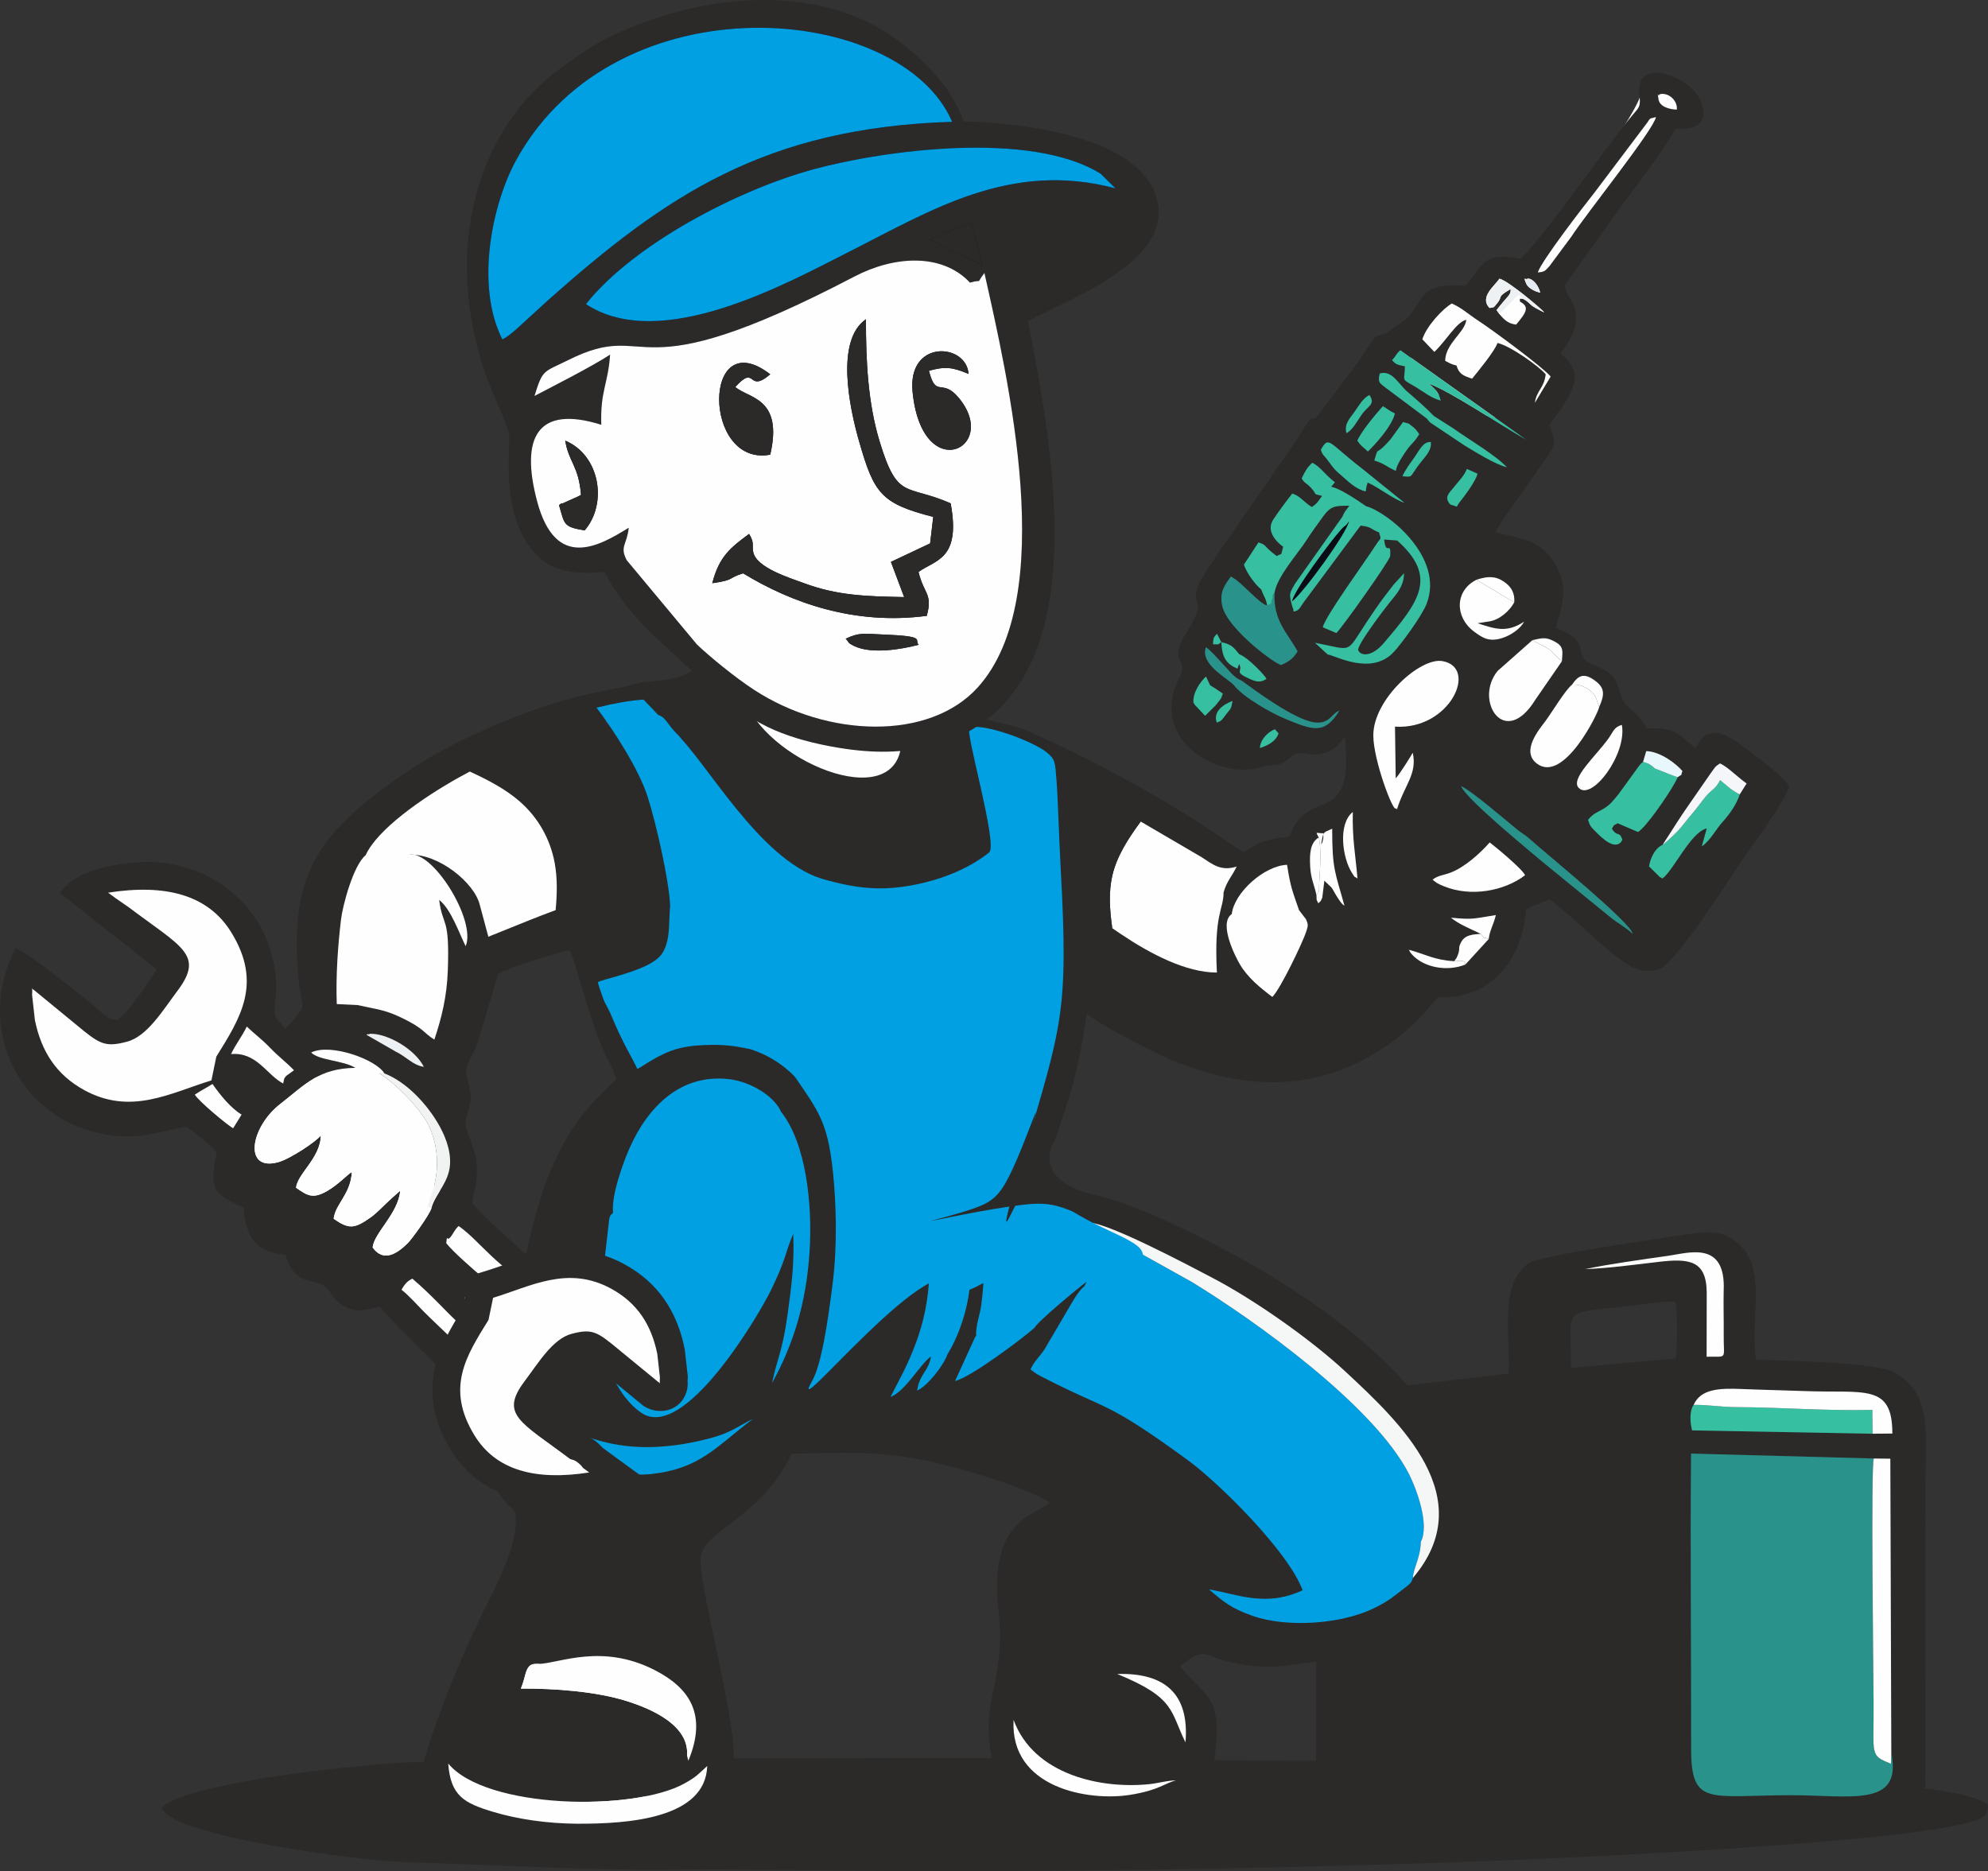 <?xml version="1.0" encoding="UTF-8"?>
<!DOCTYPE svg PUBLIC "-//W3C//DTD SVG 1.1//EN" "http://www.w3.org/Graphics/SVG/1.1/DTD/svg11.dtd">
<!-- Creator: CorelDRAW -->
<svg xmlns="http://www.w3.org/2000/svg" xml:space="preserve" width="50.191mm" height="47.246mm" version="1.1" style="shape-rendering:geometricPrecision; text-rendering:geometricPrecision; image-rendering:optimizeQuality; fill-rule:evenodd; clip-rule:evenodd"
viewBox="0 0 1801.44 1695.74"
 xmlns:xlink="http://www.w3.org/1999/xlink"
 xmlns:xodm="http://www.corel.com/coreldraw/odm/2003">
 <rect x="0" y="0" width="1801.44" height="1695.74" fill="#333333" stroke="none"/>
 <defs>
  <style type="text/css">
   <![CDATA[
    .str0 {stroke:#FEFEFE;stroke-width:6.08;stroke-miterlimit:22.926}
    .fil0 {fill:#FEFEFE}
    .fil1 {fill:#FEFEFE}
    .fil2 {fill:#2B2A29}
    .fil3 {fill:#00A0E3}
    .fil13 {fill:#070E2A}
    .fil11 {fill:#0A0D16}
    .fil4 {fill:#29928B}
    .fil6 {fill:#37BFA2}
    .fil12 {fill:#E5ECF4}
    .fil10 {fill:#E8F7FB}
    .fil9 {fill:#EDF1F3}
    .fil7 {fill:#F1F3F3}
    .fil8 {fill:#F4F6FA}
    .fil5 {fill:#F5F6F6}
   ]]>
  </style>
 </defs>
 <g id="Слой_x0020_1">
  <g id="_1890454126304">
   <path class="fil0" d="M1471.65 114.37c-13.91,22.34 -41.76,63.61 -59.08,89.83 -17.32,26.22 -24.13,37.4 -30.58,41.54 -6.44,4.14 -12.51,1.25 -19.22,1.06 -6.72,-0.18 -14.07,2.35 -17.98,7.64 -3.91,5.29 -4.37,13.34 -8.66,17.24 -4.29,3.9 -12.4,3.65 -19.3,2.73 -6.9,-0.92 -12.58,-2.51 -18.07,1.29 -5.48,3.8 -10.77,13 -15.02,23.28 -4.25,10.28 -7.45,21.63 -3.64,32.49 3.81,10.85 14.63,21.21 28.67,29.73 14.04,8.51 31.32,15.18 47.86,17.55 16.54,2.37 32.36,0.43 43.49,-8.17 11.13,-8.6 17.56,-23.87 15.72,-36.17 -1.84,-12.3 -11.96,-21.64 -14.6,-29.18 -2.64,-7.54 2.19,-13.29 6.33,-18.47 4.14,-5.17 7.59,-9.77 7.36,-15.06 -0.23,-5.29 -4.14,-11.27 11.04,-37.49 15.18,-26.22 49.44,-72.67 67.61,-96.94 18.17,-24.26 20.24,-26.33 23.57,-27.82 3.33,-1.5 7.94,-2.42 10.92,-4.37 2.99,-1.96 4.37,-4.95 3.1,-9.2 -1.26,-4.25 -5.17,-9.77 -9.89,-14.03 -4.71,-4.25 -10.23,-7.25 -14.83,-7.82 -4.6,-0.57 -8.28,1.26 -11.61,3.53 -3.34,2.26 -6.33,4.95 -7.81,8.01 -1.49,3.05 -1.46,6.47 -15.38,28.82z"/>
   <path class="fil0" d="M1428 1170.13c23.45,-1.72 63.46,-4.94 85.18,-3.79 21.73,1.15 25.18,6.67 25.41,21.96 0.23,15.29 -2.76,40.35 0.57,51.16 3.33,10.81 12.99,7.36 21.27,3.45 8.28,-3.91 15.18,-8.28 17.82,-25.4 2.65,-17.13 1.04,-47.02 -3.12,-65.78 -4.16,-18.75 -10.87,-26.36 -29.38,-28.46 -18.51,-2.09 -48.83,1.33 -76.06,7.78 -27.22,6.45 -51.36,15.93 -64,23.32 -12.64,7.38 -13.79,12.67 -10.92,15.2 2.87,2.53 9.77,2.3 33.23,0.57z"/>
   <path class="fil0" d="M179.49 1018.55c47.57,60.89 157.22,152.7 213.09,194.49 55.86,41.79 57.93,33.55 64.6,19.25 6.66,-14.3 17.91,-34.67 22.93,-48.81 5.02,-14.14 3.8,-22.04 -29.78,-55.39 -33.59,-33.35 -99.56,-92.13 -146.07,-135.92 -46.52,-43.78 -73.59,-72.55 -94.24,-85.8 -20.65,-13.25 -34.86,-10.96 -49.23,5.17 -14.36,16.13 -28.87,46.11 18.7,107z"/>
   <path class="fil0 str0" d="M100.99 808.32c1.34,1.74 0.7,1.39 2.98,3.53 0.43,0.41 1.81,1.61 2.32,1.97 3.25,2.29 3.12,2.06 7.58,3.42 49.71,37.41 71.04,44.48 45.86,78.05 -14.06,18.73 -28.42,42.83 -47.42,47.8 -21.02,5.5 -25.7,2.13 -48.26,-16.63l-38.69 -31.76c-2.89,-1.12 -1.16,-4.96 -1.75,4.57l2.63 23.53c5.97,29.45 20.15,51.39 46.42,65.68 43.51,23.68 80.49,2.48 118.67,-9.22l4.58 -22.21c22.34,-36 43.44,-68.38 13.99,-116.24 -21.59,-35.07 -61.26,-45.54 -115.22,-37.11l6.32 4.62z"/>
   <ellipse class="fil1" cx="551.68" cy="1546.3" rx="90.24" ry="87.84"/>
   <ellipse class="fil1" cx="759.95" cy="660.19" rx="86.24" ry="85.63"/>
   <path class="fil2" d="M640.85 1600.36c-8.66,7.76 -8.88,9.24 -20.52,15.77 -45.7,25.63 -180.14,23.33 -214.19,-18.02 2.16,29.45 14.52,35.89 40.7,43.8 22.47,6.79 49.63,10.57 75.39,10.74 47.74,0.31 117.1,-4.88 118.6,-52.29zm-42.36 -893.29c-58.23,-87.4 -35.36,-33.62 -50.45,-53.39 15.44,-3.84 30.12,-6.54 42.56,-7.33 22.03,22.99 21.42,77.95 49.23,94.98 38.3,23.46 22.18,92.27 52.44,102.1l3.17 1.2c9.8,22.83 67.21,-21.41 70.07,6.68 5.46,53.65 -1.74,106.69 0.62,140.94 -1.38,30.15 -4.38,26.13 -12.73,29.45 -6.11,-7.11 -10.2,-17.33 -17.11,-26.86 -5.07,-7.01 -13.17,-16.83 -20.59,-23.54 -15.29,-13.84 -37.13,-24.59 -65.07,-25.6 -36.23,-121.56 6.08,-151.22 -52.15,-238.62zm-172.77 -7.9c16.73,7.69 29.71,13.72 44.7,26.64 14.98,12.92 29.01,38.76 32.22,56.23 3.21,17.47 2.19,28.16 0.84,42.71 -20.65,7.56 -39.27,15.53 -60.97,24.11l-7.78 -29.04c-4.97,-20.02 -37.38,-46.38 -63.97,-45.33 21.5,-4.24 61.03,59.81 51.2,82.92 -6.16,-12.33 -13.37,-33.82 -24.02,-41.9 3.3,25.25 9.65,13.76 7.85,64.07 -0.85,23.66 -5.61,42.71 -12.18,62.51 -9.97,-6.14 -8.98,-9.96 -30.14,-20.02 -15.39,-7.31 -21.98,-7.34 -39.37,-11.26l-18.91 -0.94c-0.92,-25.81 0.99,-52.77 3.86,-76.76 1.51,-12.67 11.18,-49.11 22.32,-58.16 11.38,-25.32 58.54,-57 94.37,-75.78zm823.88 -216.75c2.13,7.38 2.01,3.89 -2.54,10.95 -10.43,16.2 -46.63,65.64 -48.38,75.11l12.25 5.18c5.68,-5.49 48.5,-65.82 48.75,-69.76 0.99,-15 -3.79,0.94 -5.44,-14.96l11.8 0.86c37.43,33.25 19.51,55.88 -12.22,93.05 -10.12,11.86 -20.17,12.26 -23.05,6.55 -2.04,-4.04 24.23,-38.17 28.46,-43.51 6.05,-7.61 12.61,-13.73 13.04,-26.41l-9.32 10.14c-8.68,11.09 -16.62,22.11 -24.41,33.88 -19.72,29.79 -11.94,25.63 -47.05,18.97l11.57 10.63c6.64,0.71 38.91,19.4 59.38,-1.73 6.6,-6.81 25.89,-32.99 30.25,-44.21 16.51,-42.51 -35.99,-83.44 -54.84,-88.43 -5.69,-3.93 -23.38,-16.21 -31.66,-17.61l3.41 -4.04c-10.24,-8.12 -13.11,-14.08 -20.53,-17.76 -4.99,4.83 -6.64,8.04 -9.57,14.25 3.31,5.23 4.27,3.77 8.77,8.83 6.05,6.81 0.66,4.63 9.7,6.96 -3.97,5.32 -3.35,5.97 -9.26,10.11 -6.95,-4.13 -10.35,-9.93 -17.72,-12.26 -5.05,6.37 -12.77,16.82 -17.21,23.54 -6.93,10.49 2.92,20.39 8.96,24.71 -2.69,9.18 -0.03,5.24 -5.89,8.42 -13.19,-9.92 -8.07,-9.5 -16.51,-12.37l-13.21 20.18c2.67,7.54 9.68,17.48 15.78,22.53 2.49,7.06 3.97,7.24 5.32,14.37 -6.38,-0.43 -24.55,-22.7 -33,-26.11 -5.3,7.73 -10.54,13.78 -7.7,26.65 4.64,21.04 49.06,53.59 53.42,53.43 7.49,-3.1 11.33,-6.43 14.81,-12.26 -8.31,-15.79 -22.41,-27.46 -20.82,-53.52 2.47,-14.45 21.22,-35.35 28.44,-46.56 5.18,-8.04 10.56,-15.39 15.7,-22.45 6.73,-9.23 10.79,-9.61 23.6,-9.44 -3.33,4.81 -3.72,3.95 -6.37,10.05l-42.72 60.4c-5.38,9.19 -5.61,9.45 -2.91,19.58 1.74,6.54 0.76,-0.19 1.54,5.97 3.75,-1.32 3.98,-0.48 8.81,-8.17l51.87 -69.88c10.58,1.16 8.93,3.35 16.69,6.14zm464.22 1106.42l-0.89 -266.95 -180.56 -4.63c-0.81,89.11 0.22,178.1 0.09,267.19 -0.08,52.91 16.27,42.43 90.43,42.39 53.76,-0.03 101.08,11.52 90.93,-37.99zm-648.31 24.57c-8.12,0.12 -15.66,2.49 -23.18,3.31 -43.78,4.8 -105.44,-7.92 -123.86,-58.11 -3.42,61.85 68.1,73.96 105.73,67.87 26.18,-4.24 31.07,-10.49 41.31,-13.07zm8.73 -34.5c3.71,-43.86 -18.72,-63.23 -61.82,-61.92 53.02,21.66 47.83,33.86 61.82,61.92zm-451.67 12.16l1.18 4.55c17.54,-42.19 0.73,-66.19 -30.49,-82.17 -47.88,-24.51 -86.44,-6.13 -104.84,-5.61 -3.95,0.28 -9.3,-1.7 -12.21,8.99 -0.98,3.61 -2.25,8.78 -4.21,13.37 31.56,-0.18 68.28,2.72 95.41,11.17 24.26,7.55 57.44,22.65 55.15,49.71zm570.18 -85.19c-27.59,3.12 -39.84,7.29 -69.68,2.05 -34.23,-6.02 -29.68,-17.89 -53.75,2.19 24.79,29.77 38.58,25.85 31.12,84.89l92.03 0.69 0.28 -89.82zm-556.71 -98.53c-8.1,12.2 29.54,140.26 28.95,186.15l233.76 -0.37c-10.98,-54.94 13.16,-66.87 6.06,-133.68 -8.94,-84.13 33.23,-85.42 46.46,-97.95 -22.45,-13.89 -76.71,-29.93 -105.31,-36.39 -46.19,-10.43 -79.62,-8.89 -128.73,-7.65 -25.03,54.54 -77.32,70.19 -81.19,89.89zm1060.88 -108.1l17.83 -0.16c0.09,-45.65 -25.1,-36.38 -79.87,-38.5 -18.34,-0.71 -37.41,-1.06 -56.17,-1.84 -20.95,-0.88 -37.62,-0.12 -44.02,14.39 -3.77,5.19 -3.4,15.83 -1.39,23.1l163.62 3.02zm-1014.82 -13.32c-13.83,6.69 -19.38,12.39 -39.17,17.57 -86.04,22.5 -122.96,-10 -141.21,-12.98 -4.78,-7.47 -5.56,-3.78 -15.87,-13.04 -4.2,-3.78 -10.21,-8.1 -10.36,-13.34 -7.14,50.58 74.16,76.22 115.16,71.57 43.9,-4.97 58.18,-24.6 91.45,-49.78zm836.5 -54.92c1.08,-12.26 2.11,-40.35 -0.56,-51.61 -15.69,0.26 -32.23,3 -48.42,4.81 -55.94,6.27 -45.89,0.68 -46.03,55.36l95.01 -8.55zm-1064.66 -27.74c-4.55,-13.2 -27.34,-33.43 -32.09,-28.5 -3.7,3.84 6.18,13.14 10.32,17.91 7.05,8.14 8.12,12.95 16.06,16.03l5.72 -5.44zm528.63 -37.62c-5.12,3.83 -10.67,13.86 -13.98,19.52l-22.31 37.94c-5.5,8.08 -8.9,10.02 -12.46,17.89 2.93,2.15 5.36,4.06 8.6,5.74 63.51,32.99 57.25,20.48 134.18,76.61 27.31,19.92 90.91,82.5 103.8,117.75 -33.95,15.72 -59.19,3.34 -84.87,-0.77 13.2,11.1 19.8,16.98 39.17,23.83 31.33,11.08 80.23,7.73 110.14,-6.72 8.11,-3.93 13.66,-7.3 19.94,-12.23 13.35,-10.48 13.66,-9.59 15.47,-15.21 61.79,-72.73 -11.77,-141.13 -61.04,-187.01 -31.04,-28.9 -82.72,-65.36 -121.4,-85.44 -16.34,-8.48 -101.68,-54.2 -113.73,-49.25 -7.87,10.68 -12.61,21.95 -25.38,26.59 -13.51,4.9 -31.49,2.31 -46.76,3.52 -8.94,6.93 -3.98,8.01 -19.68,10.43 -1.05,11.96 -1.5,21.74 -3.03,33.55 -1.14,8.76 -5.39,19.72 -4.62,28.01 -0.38,0.42 -0.81,1.03 -1.03,1.37l-18.14 39.67c14.56,-3.38 61.31,-38.78 71.9,-48.1 2.7,-5.59 39.79,-36.33 47.3,-41.84l-2.07 4.15zm-119.37 -13.68l-21.04 3.23c-0.93,23.59 -5.32,43.37 -12.31,62.06 -8.02,21.48 -14.49,31.96 -22.92,48.66 13.64,-5.29 26.36,-29.12 36.7,-36.81 -2.09,13.64 -10.25,15.53 -12.58,31.03 8.97,-3.86 23.82,-22.23 27.59,-33.1 11.32,-18.03 21.75,-49.4 20.58,-76.15l-16.02 1.07zm683.36 18.63l-0.1 58.88c19.69,-0.51 15.21,3.68 15.49,-20.59 0.15,-13.11 -0.35,-26.24 -0.02,-39.35 2.04,-45.38 -31.47,-34.23 -50.05,-31.56 -25.43,3.65 -53.02,7.39 -75.62,12.13 23.15,-1 43.78,-3.92 67.06,-6.64 26.87,-3.14 42.79,-1.49 43.23,27.13zm-1074.34 1.73c0.67,-12.02 -3.98,-13.6 -10.35,-19.43 -5.62,-5.14 -10.47,-9.04 -16.01,-14.2 -10.66,-9.92 -19.92,-20.45 -30.23,-27.67 -4.14,3.8 -4.02,5.85 -7.91,10.62 -3.53,3.18 -2.16,-4.05 -3.38,4.86 6,7.76 24.6,24 33.95,31.82l33.26 32.26 0.68 -18.28zm235.62 -164.69c-5.88,-13.93 -27.21,-27.36 -47.08,-29.69 -44.23,-5.2 -73.73,25.25 -90.22,62.34 -5.85,13.15 -16.77,43.22 -15,58.77 -3.36,3.19 -3.13,1.74 -4.61,15.69 -4.44,41.83 -11.96,77.88 -0.18,120.11 5.25,18.84 17.21,36.57 30.59,45.54 38.75,26 105.72,-87.83 116.92,-110.53 14.03,-28.43 13.21,-34.65 20.52,-51.81 1.23,26.83 -1.62,47.88 -5.11,73.37 -4.55,33.24 -9.79,40.79 -14.03,61.85 18.94,-34.44 30.88,-71.64 33.93,-118.65 2.87,-44.26 -3.41,-98.98 -25.72,-127zm-488.92 2.4c-9.91,-5.93 -19.52,-17.93 -26.38,-27.73 -4.8,3.12 -10.35,5.84 -15.99,9.65 2.91,5.56 30.65,28.59 34.73,30.46l7.64 -12.38zm339.39 -32.13c-1.54,-7.02 -8.72,-19.94 -12.23,-27.75 -12.42,-27.64 -24.9,-80.27 -29.78,-89.12 -9.13,1.31 -60.42,17.36 -64.81,21.9 -0.5,0.52 -17.11,58.09 -20.28,66.05 -5.93,14.88 -11.82,16.23 -6.86,32.38 6.06,19.72 -2.24,24.3 -2.42,36.77 -0.09,6.18 8.48,22.51 9.73,34.27 1.96,18.58 -1.82,22.8 -3.72,37.98 5.59,6.49 17.01,17.73 24.01,24.12 8.28,7.56 16.3,14.25 24.18,22.09 0.35,-0.57 0.97,-2.18 1.21,-2.85l5.03 -21.08c5.91,-24.05 12.35,-44.61 23.44,-66.78 16.65,-33.29 29.95,-45.92 52.49,-67.97zm-299.03 -2.86l7.13 -5.18c-6.99,-7.24 -14.07,-12.48 -21.33,-20.01 -8.3,-8.61 -14.16,-12.58 -21.45,-19.61 -4.88,10 -9.96,15.74 -14.24,24.96 23.32,-1.93 31.87,18.44 47.17,26.67 1.39,-4.71 0.01,-3.49 2.72,-6.83zm131.55 120.1c2.62,-11.05 12.72,-20.17 16.07,-33.92 3.38,-13.87 -2.43,-29.5 -8.19,-40.04 -10.79,-19.74 -29.9,-40.61 -50.46,-48.49 -6.94,-12.35 -48.77,-27.68 -66.3,-18.89 7.1,7.21 29,7.02 40.1,13.88 -33.22,0.48 -45.24,14.94 -68.24,32.87 -27.07,21.1 -33.54,61.25 -1.76,52.63 11.05,-3 35.01,-19.12 38.64,-24.25 -0.15,20.24 -21.08,34.53 -22.43,47.37 10.51,7.31 15.16,10.36 28.06,3.05 10.34,-5.86 18.38,-15.12 22.52,-17.24 -1.17,20.35 -14.93,28.7 -16.5,42.31 13.77,9.59 18.68,9.35 33.86,-1.48 4.45,-3.17 10.68,-9.5 13.65,-12.36 4.13,-3.98 7.35,-6.84 12.77,-11.51 -1.48,20.28 -24.22,38.9 -24.9,51.45 10.23,14.11 22.88,4.78 31.91,-4.13 3.08,-3.04 18.85,-24.42 21.2,-31.26zm-6.74 -128.38c-8.49,-16.64 -33.9,-30.6 -48.88,-29.93 -0.36,0.01 -1.28,0.89 -1.54,0.39 -0.27,-0.52 -1.05,0.32 -1.57,0.51l26.56 15.25c9.87,4.75 15.25,12.2 25.43,13.78zm566.32 -14.83c2.99,-45.9 6.47,-79.84 0.51,-127.73 0.44,11.81 -7.4,23.15 -13.44,30.68 -9.25,6.16 -20.82,12.77 -34.52,7.45 -16.92,-6.57 -18.65,-14.24 -29.49,-20.02 3.6,27.5 9.64,53.02 12.54,83.12 2.86,29.69 0.92,57.35 1.14,87.36 12.81,6.46 27.72,9.01 45.07,11.55 9.6,-25.49 14.44,-40.54 18.2,-72.41zm226.71 -127.18c-5.75,-16.87 -7.71,-20.35 -10.81,-41.07 -20.83,0.82 -47.99,25.35 -50.11,44.66 -12.38,8.36 3.52,39.2 7.66,46.08 6.96,11.57 18.16,20.8 29.1,29 7.34,-7.11 28.06,-50.55 30.85,-59.62 1.59,-5.16 1.73,-5.97 -0.29,-10.69l-6.39 -8.36zm164.71 21.48c-7.33,0.61 -14.17,0.78 -17.8,7.53 -3.56,6.62 0.19,4.97 -4.11,14.26l-2.15 2.98c-18.72,-1.12 -25.73,-6.23 -41.14,-10.34 2.38,3.85 0.42,1.51 3.01,4.4 10.16,11.31 30.99,15.84 48.19,9.02l21.18 -23.16c0.85,-7.82 4.31,-12.61 6.46,-21.71 -18.94,2.86 -19.54,4.47 -40.67,2.39 6.72,5.71 18,10.27 27.02,14.62zm-1237.8 -32.82l12.48 8.65c48.17,36.25 68.84,43.1 44.44,75.63 -13.62,18.15 -27.54,41.5 -45.95,46.32 -20.37,5.33 -24.9,2.07 -46.76,-16.12l-37.49 -30.78c-2.8,-1.08 -1.12,-4.81 -1.69,4.43l2.55 22.8c5.79,28.53 19.52,49.79 44.98,63.65 42.16,22.94 78,2.4 114.99,-8.93l4.44 -21.53c21.65,-34.88 42.1,-66.26 13.56,-112.63 -20.92,-33.98 -59.36,-44.13 -111.64,-35.96l6.12 4.47zm1277.93 -20.28c-2.52,-5.8 -27.51,-26.32 -32.05,-29.72 -8.73,9.96 -23.06,22.88 -36.08,27.59 -6.11,2.21 -10.91,2.36 -15.67,6.14 3.87,3.13 4.34,3.51 9.83,5.8 24.81,10.32 55.25,4.47 73.98,-9.81zm-189.06 17.96c0.6,4.71 -0.79,2.67 1.72,7.46 2.77,-2.86 1.63,-0.74 3.58,-5.05l1.9 -15.42 6.33 6.03c3.49,4.62 7.08,13.88 11.86,16.65 -8.28,-30.38 -11.11,-32.15 -11.11,-69.79 -9.39,4.28 -7.56,2.23 -10.02,14.11 1.28,-2.14 0.88,-0.54 1.86,-4.7 0.24,-1.01 0.14,-4.27 0.14,-5.28 -7.2,0 -7.04,-2.16 -4.17,3.84 -7.6,4.67 -8.38,13.78 -7.75,26.18 0.59,11.39 3.84,16.95 5.67,25.97zm37.21 -15.01c-2.01,-23.08 -4.77,-35.4 -4.24,-60.24 -13.52,10.51 -9.71,41.31 -0.63,55.38 3.48,5.4 1.22,2.14 4.87,4.86zm249.35 50.19c-1.52,-10.17 -76.85,-71.29 -94.13,-86.72 -3.59,-3.21 -6.49,-4.52 -10.38,-7.71 -10.32,-8.45 -42.5,-36.05 -50.92,-39.39 4.27,11.65 65.77,61.72 76.09,70.53l59.7 48.68c6.64,5.33 13.73,8.84 19.63,14.61zm27.05 -80.63c-6.91,2.94 -10.98,11.9 -12.23,19.45l9.35 9.23c0.3,0.22 1.16,1.3 1.38,0.9 0.22,-0.4 0.93,0.61 1.41,0.9 10.46,-7.94 25.66,-42.08 40.19,-45.47l-4.53 16.31c8.09,-5.62 12.15,-14.75 18.72,-21.99 5.86,-6.46 12.79,-15.87 15.72,-25.15l6.19 -9.84c-9.65,-6.98 -16.48,-14.55 -24.07,-18.21 -4.96,3.13 -4.36,3.45 -8.32,8.73l-19.68 28.38c-8.61,12.1 -15.81,24.13 -24.13,36.75zm-17.62 -75.31c-4.11,3.63 -0.99,0.67 -4.43,4.76l-17.6 24.29c-3.78,4.49 -7.31,9.54 -13.06,13.05 -7.25,4.43 -9.39,4.02 -14.78,10.49 1.94,6.15 2.6,6.28 6.74,10.56 5.8,6 18.71,18.59 24.41,7.52 -2.99,-8.45 -4.51,-2.02 -9.58,-10.04 3.32,-4.89 -0.08,-1.79 5.3,-4.91l18.43 7.91c2.36,-1.75 1.47,-1.03 3.66,-3.15 8.69,-8.41 28.98,-38.05 32.18,-46.49 5.74,-4.06 2.02,0.35 4.4,-5.58 -5.5,-6.47 -19.65,-17.62 -32.79,-18.1l-2.88 9.7zm-535.03 24.85l12.12 32.34c2.37,7.96 4.57,19.96 6.07,29.57 4.59,29.64 -4.69,33.81 17.65,50.73 29.27,22.17 74.7,53.48 113.01,53.5 -2.79,-53.72 5.99,-56.61 6.05,-72.64 2.92,-10.26 7.65,-14.56 11.84,-23.41 -14.5,4.65 -22.18,-2.39 -31.65,-8.43l-82.35 -48.19c-37.36,-21.33 -78.7,-37.7 -116.73,-58.58 -3.07,3.65 -1.54,-6.03 -2.82,5.47l43.77 85.64c2.97,5.4 7.01,8.1 10.47,15 4.71,-24.47 -9.04,-56.8 -10.86,-76.2l23.44 15.23zm515.81 -58.29c-7.13,1.86 -7.72,6.13 -12.48,12.75 -11.1,15.41 -34.72,36.34 -26.52,44.43 11.97,11.83 43.78,-30.78 39,-57.18zm-314.43 3.93c-6.64,2.58 -13.23,9.52 -13.6,16.99 7.71,-2.33 14.98,-6.58 16.87,-13.33l-3.28 -3.65zm-340.23 -8.15c-30.01,33.97 -102.76,12.71 -133.47,-5.38 34.24,54.42 151.78,93.41 133.47,5.38zm287.6 2.12c5.15,-2.05 4.3,-2.24 8.64,-7.75 4.86,-6.17 4.05,-4.16 5.62,-11.91 -10.63,4.15 -17.46,10.86 -14.26,19.66zm321.9 -34.38c-6.33,5.15 -18.06,24.78 -24.01,32.87 -5.11,6.96 -22.88,27.24 -7.85,38.64 24.28,18.42 55.73,-46 56.49,-51.34 4.88,-10.99 5.22,-17.1 -3.61,-23.67 -10.18,-7.56 -15.25,-5.06 -21.01,3.49zm-647.81 217.26c2.78,23.49 5.24,45.41 5.61,69.92 0.31,19.8 -2.55,55.6 0,72.59 -2.86,3.31 -0.6,-1.25 -2.15,4.2 -1.65,5.8 0.14,-3.11 -0.64,3.47l-0.03 30.25 40.09 -4.28 0.98 -19.91c3.44,-9.5 2.91,-60.8 2.37,-76.07l12.25 -4.16 1.08 99.9c5.33,0.24 29.33,0.62 33.31,-0.22 8.51,-1.81 5.39,-14.07 7.32,-25.47l-100.21 -150.22zm319.87 -216.66l-3.8 -8.01c-5.46,5.44 -11.82,14.34 -11.36,23.47 2.29,3.69 -0.11,0.72 3.15,4.2l7.45 7.95 9.49 -9.43 3.54 -4.39c3,-4.64 0.77,-0.3 2.98,-6.36 -3.8,-2.55 -7.55,-5.02 -11.45,-7.43zm210.33 -21.98c-20,-3.38 -62.66,34.71 -62.47,67.53 0.12,22.63 18.19,70.06 20.41,65.92 0.19,-0.36 0.82,0.81 0.95,1.09 6.97,-22.5 18.63,-32.18 14.35,-51.48 -0.34,0.91 -12.24,20.2 -15.41,23.17l-0.67 -46.84c49.71,3.29 76.01,-53.78 42.84,-59.39zm81.63 -18.91l-31.4 27.79c-21.88,26.47 6.17,71.66 34.28,25.91l23.88 -34.61c0.69,-9.41 1.77,-13.33 -6.42,-17.8 -8.46,-4.62 -12,-3.09 -20.35,-1.3zm-270.91 40.2c8.32,11.25 34.39,25.85 46.73,30.93 25.34,10.42 35.77,14.79 49.35,-7.31 -4.67,2.35 -1.01,0.13 -4.3,2.67 -3.2,2.47 -7.14,10.12 -19.76,7.76 -17.85,-3.34 -50.88,-27.64 -64.57,-37.6 -7.03,-2.75 -11.28,-9.13 -16.4,-14.41 -2.54,-2.62 -12.27,-13.92 -15.95,-15.85 -5.23,14.96 17.31,26.77 24.89,33.8zm5.22 -18.57c4.06,7.25 -5.8,6.46 9.62,13.47 6.45,2.94 10.29,3.31 15.15,-0.13 -0.97,-2.45 -15.99,-18.93 -24.63,-22.26 -4.65,-5.55 -6.81,-9.14 -16.25,-10.88 0.79,14.48 4.66,19.52 14.58,23.97l1.54 -4.18zm-16.12 -19.79l-3.98 -7.72c-3.49,4.23 -3.04,3.13 -3.58,9.6 7.67,-0.15 2.98,0.75 7.56,-1.88zm231.14 -56.6c-19.5,9.85 -19.87,33.65 -2.25,46.86 7.83,5.86 13.92,9.84 26.11,5.78 7.81,-2.59 16.03,-8.37 19.38,-14.68 -15.64,10.32 -26.29,6.69 -42.2,1.4l10.53 -1.63c9.3,-1.32 18.51,-9.5 22.68,-17.26 0.82,-10.38 -4.67,-16.29 -11.92,-20.3 -7.9,-4.37 -15.71,-2.26 -22.34,-0.17zm-23.47 -68.06c8.53,2 3.49,3.51 9.24,-3.54 3.56,-4.37 14.09,-18.57 15.19,-24.52l-9.58 -4.33c-3.15,7 -5.44,8.55 -11,15.57 -4.95,6.24 -10.34,10.01 -3.86,16.82zm-80.13 -32.69c-30.72,-23.68 -29.97,-30.09 -37.34,-17.1 1.58,5.42 2.08,3.73 8.16,12.18 4.12,5.71 5.42,6.87 9.62,10.48 7.17,6.17 13.22,12.61 22.59,15.16 1.46,-2.88 -0.2,0.27 0.86,-4.07l1.15 -4.02c11.07,4.98 22.18,14.51 33.44,18.45l-38.48 -31.08zm53.8 -6.49c4.61,-5.6 9.48,-11.12 8.42,-17.61 -6.98,-0.44 -10.3,7.6 -14.52,13.51 -3.61,5.07 -8.98,12.14 -11.11,17.57 8.71,0.6 6.83,0.84 11.27,-5.38 2.62,-3.67 2.55,-3.97 5.94,-8.09zm-42.71 -0.84c9.85,3.1 10.05,5.1 19.46,9.39 0.88,-5.91 6.77,-14.24 9.64,-18.46 4.55,-6.69 6.77,-6.74 11.59,-14.75 -1.6,-2.58 -3.71,-5.11 -5.6,-6.55 -7.36,-5.58 -1.36,-1.75 -8.99,-4.54l-11.43 15.72c-15.28,17.58 -10.16,4.3 -14.67,19.2zm7.77 -49.2c-6.98,7.69 -18.84,21.98 -23.2,31.07 3.76,5.74 4.91,5.28 9.56,9.96 6.45,-6.03 21.97,-23.15 24.51,-34.49 -4.84,-2.19 -5.89,-3.64 -10.87,-6.54zm-25.86 5.29c-4.05,5.74 -9.5,10.8 -7.15,19.18 5.74,-3.13 9.48,-10.75 13.67,-16.72 5.82,-8.27 13.01,-9.43 7.06,-17.93 -6.01,3.24 -8.96,8.91 -13.58,15.47zm65.62 5.86c1.04,1.25 2.04,2.53 3.19,3.68l31.28 20.9c10.33,6.18 26.32,16.32 38.13,19.67 -10,-10.95 -33.79,-24.76 -48.59,-35.33l-17.68 -11.26c-6.69,-7.1 -15.51,-14.7 -23.69,-21.74 -8.67,-7.46 -14.1,-20.04 -25.25,-16.73 -2.24,8.6 0.48,9.03 6.3,13.63l36.31 27.18zm-23.92 -61.89c-4.56,3.95 -2.96,4.08 -7.55,8.94 3.61,4.22 4.96,4.2 11.67,5.63 -0.17,14.84 -4.44,10.25 10.58,19.28 6.83,4.1 13.41,9.63 21.87,11.79 -2.59,-9.19 -4.5,-8.96 -10.68,-15.44 20.48,7.71 62.78,36.48 88.26,51l-114.16 -81.2zm50.86 13.86c2.18,7.56 6.03,9.35 14.13,11.92 4.3,-5.25 20.75,-25.17 23,-32.31 11.47,2.47 37.94,21.29 43.7,28.41 -1.54,12.83 -8.21,14.31 -9.82,25.8l14.31 -23.79c-6.09,-7.74 -52.84,-42.42 -66.43,-51.22 -7.71,-5 -13.92,-10.89 -23.11,-14.98 -7.89,4.41 -22.86,20.24 -26.74,32.41l10.86 11.45c10.4,-9.65 20.4,-27.47 28.98,-29.1 -1.09,11.38 -18.95,21.3 -19.15,37.19 3.69,1.85 5.44,3.2 10.25,4.23zm38.93 -46.55c4.57,5.51 8.25,8.71 15.1,9.48 10.05,-11.79 11.91,-16.2 3.46,-20.85 0,-3.49 -0.78,-2.45 3.03,-2.36 5.43,2.9 4.56,3.74 8.8,6.73 1.56,1.1 7.77,4.39 10.32,5.48 -2.68,-3.25 -32.57,-28.68 -40.74,-30.62 -4.27,6.58 -18.42,16.72 -8.98,26.53 4.82,-0.85 3.21,0.03 6.39,-3.63 6.64,-7.62 -1.08,-5.37 12.71,-13.51 0.43,5.7 -2.33,5.5 -12.71,19.09l2.61 3.66zm36.93 -19.5c-1.52,-6.73 -7.27,-13.42 -11.69,-12.61 -0.92,1.59 -4.46,-3.13 -0.79,4.85 1.53,3.33 7.12,6.73 12.48,7.76zm48.85 -90.22c-9.15,11.51 -47.79,61.49 -51.05,71.95 6.11,-0.49 6.69,-1.37 10.68,-5.86l19.69 -26.53c13.71,-21.06 74.8,-97.11 76.7,-108.41 -7.54,1.73 -4.47,0.92 -9.39,7.05l-46.62 61.8zm74.97 -75.65c0.71,-8.5 -7.93,-15.94 -15.71,-13.85 -1.3,3.6 -2.22,-4.58 -0.96,4.4 0.95,7.15 10.68,9.43 16.67,9.46zm-647.96 521.19c-11.95,15.48 -0.35,23.46 4.29,26.15 6.31,3.66 43.95,10.82 53.21,14.87 54.23,23.71 118.13,57.72 166.91,90.18 44.65,29.72 22.24,19.93 50.25,10.48 7.31,-2.46 13.7,-2.65 21.99,-3.96 16.87,-47.05 59.91,-5.95 50.28,-90.64 -13.86,21.7 -33.13,15.25 -37.67,14.97 -10.83,-0.65 -10.39,4.78 -19,9.06 -5.83,2.9 -10.06,0.78 -20.1,3.82 -38.05,11.53 -101.49,-25.44 -73.08,-81.16 9.02,-17.68 -10.06,-14.36 5.23,-38.82 23.33,-37.32 3.2,-22.48 12.18,-45.93 4.24,-11.06 77.28,-112.2 92.46,-136.56 12.27,-19.72 7.79,-11.09 14.05,-14.36l37.03 -49.07c24.16,-35.71 12.68,-20.17 27.92,-28.53l16.45 -11.46c17.55,-17.3 10.15,-33.61 53.72,-30.62 15.07,-13.84 12.63,-32.38 50.2,-24.18 24.2,-23.76 77.05,-101.8 101.9,-130.91 5.96,-6.99 7.03,-7.33 5.75,-18.67 -3.87,-34.23 45.88,-16.86 55.69,6.54 8.25,19.7 -4.67,26.65 -23.01,24.91 -13.3,23.67 -33.73,49.18 -50.12,71.78l-50.46 70.52c2.73,12.67 11.96,14.14 10.14,33.98 -0.98,10.79 -9.35,20.63 -13.55,28.07 26.59,19.6 5.79,40.3 -10.26,64.48 5.6,15.03 6.49,16.22 -2.64,29.48 -10.18,14.78 -42.94,59.25 -46.2,67.6 24.01,5.4 40.33,8.01 51.58,24.7 15.17,22.53 10.13,36.76 3.18,61.83 33.59,12.02 14.26,25.53 32.69,32.88 20.82,8.31 21.07,12.06 26.85,29.48 4.12,12.4 10.94,8.67 22.95,28.68 26.55,-1.26 31.06,6.81 43.84,18.21 11.92,-26.15 32.99,-9.74 46.34,0.47 9.62,7.35 32.57,23.68 38.79,34.03 -3.13,12.7 -35.05,55.22 -44.09,68.86 -9.22,13.92 -59.65,91.87 -72.61,96.15 -19.05,6.28 -30.42,-3.82 -40.93,-11.85 -20.05,-15.33 -43.08,-39.51 -59.72,-50.95 -7.29,3.2 -13.73,5.65 -21.12,9.11 -3.15,44.25 -31.11,82.21 -79.37,79.33 -19.02,21.85 -32.02,36.24 -61.35,53.28 -59.77,34.71 -123.32,28.68 -184.56,2.15 -15.14,-6.56 -62.93,-31.17 -72.87,-40.38 -7.56,51.88 -12.16,65.52 -28.5,114.07 -12.25,19.65 -4.38,41.03 35.96,50.34 43.34,9.18 123.23,51.23 156.73,71.69 50.38,30.78 92.45,62.39 126.58,100.9l91.64 -10.76c1.21,-38.33 -8.4,-82.5 18.67,-100.28 10.17,-6.68 122.2,-22.84 148.13,-26.64 20.56,-3.01 32.38,0.01 43.82,11.69 23.24,23.73 7.59,67.16 13.67,102.71 25.78,0.92 109.25,2.2 125.19,11.44 35.62,20.63 27.99,56.38 28.13,105.8 0.27,90.41 -0,180.85 -0.1,271.25 14.92,1.67 48.67,6.96 56.79,15.2 -0.19,10.95 -6.05,12.36 -17.14,15.53 -68.08,19.49 -368.49,32.54 -434.53,35.01 -163.64,6.12 -326.17,9.03 -492.05,9.28 -83.52,0.12 -167.92,-2.17 -251.04,-1.45 -80.29,0.69 -160.94,-4.47 -240.92,-6.81 -38.04,-1.11 -208.99,-23.06 -219.18,-48.82 18.93,-23.72 194.33,-41.81 237.37,-42.02 13.1,-45.88 37.11,-102.52 57.59,-143.24 8.72,-17.33 26.18,-52.36 25.95,-73.81 -0.14,-12.53 -1.62,-9.97 -8.29,-17.17 -11.18,-12.07 -20.5,-35.2 -20.65,-52.48 1.11,-23.31 0.81,-35.34 11.8,-54.62 16.78,-29.45 22.76,-16.88 21,-43.83 -8.41,4.58 -16.16,16.57 -29.1,11.18l-23.53 -20.62c-15.91,-14.6 -26.44,-27.39 -45.01,-43.27 -5.52,2.58 -7.64,6.25 -9.85,10.04 6.05,4.65 14.09,13.56 20.09,19.73 11,11.32 55.27,51.41 56.38,58.48 -0.99,6.56 -5.65,15.32 -11.53,24.77 -4.57,-5.55 -11.42,-12.58 -19.52,-19.49l0.48 -1.26c-9.99,-10.41 -61.71,-59.94 -65.23,-66.87 -11.7,1.77 -18.46,6.28 -30.81,0.34 -11.73,-5.64 -10.33,-8.97 -17.37,-16.97 -8.98,-10.2 -29.54,0.05 -37.6,-30.69 -28.39,-0.85 -36.42,-19.26 -37.88,-42.45 -29.38,-13.25 -30.81,-17.12 -24.48,-50.21 -6.07,-6.91 -19.41,-17.9 -27.52,-23.11 -28.34,5.4 -46.9,12.94 -79.14,5.84 -73.89,-16.27 -112.38,-96.08 -75.61,-167.63 11.49,3.99 54.73,39.15 68.62,50.06 5.53,4.35 15.76,16.55 23.87,14.74 8.7,-5.1 28.83,-34.75 35.27,-45.33 -13.17,-10.85 -25.94,-21.44 -39.33,-31.3l-47.98 -38.02c12.86,-20.83 48.12,-26.24 70.36,-28 50.55,-3.98 101.21,25.54 118.21,74.02 12.36,35.26 4.76,52.16 5.85,62.15 0.91,8.35 5.58,8.02 9.28,14.82l5.91 -5.88c17.21,-21.63 7.3,-6.87 5.02,-57.01 -3.51,-77.11 20.36,-112.66 82.78,-158.41 29.89,-21.91 63.23,-40.3 103.78,-56.93 42.49,-17.43 65.73,-23.32 109,-31.56l16.29 -4.19c20.81,-2.39 38.3,-2.84 46.97,-11.91l53.17 6.13c47.47,0.6 26.88,-1.11 72.69,5.61 17.04,2.5 81.77,5.08 117.7,2.26z"/>
   <path class="fil0" d="M503.48 824.76c-4.57,1.67 -9.03,3.36 -13.46,5.08 -15.57,6.04 -30.6,12.35 -47.51,19.04l-7.78 -29.03c-4.97,-20.03 -37.38,-46.39 -63.98,-45.33 21.5,-4.24 61.03,59.81 51.2,82.91 -6.16,-12.33 -13.37,-33.81 -24.02,-41.9 3.3,25.25 9.65,13.76 7.85,64.07 -0.85,23.66 -5.61,42.71 -12.18,62.51 -9.97,-6.14 -8.98,-9.96 -30.14,-20.02 -15.38,-7.32 -21.99,-7.34 -39.37,-11.27l-18.92 -0.93c-0.92,-25.81 1,-52.77 3.86,-76.75 1.51,-12.67 11.18,-49.11 22.32,-58.16 10.39,-23.04 50.53,-51.46 84.69,-70.54 3.29,-1.84 6.53,-3.59 9.68,-5.24 16.73,7.69 32.41,16.05 44.7,26.64 17.69,15.25 28.33,35.09 32.22,56.23 2.53,13.8 2.19,28.16 0.84,42.71z"/>
   <path class="fil3" d="M607.26 820.87c-0.91,-22.92 -12.63,-74.48 -20.48,-99.13 -7.85,-24.64 -31.14,-60.66 -46.22,-80.43l0.7 -0.17c15.19,-3.75 29.6,-6.38 41.86,-7.16l28.53 29.78c28.5,26.18 75.47,113.95 132.46,132.45l3.17 1.2c9.8,22.82 15.38,25.82 18.23,53.91 5.47,53.65 -1.74,106.69 0.63,140.93 -1.38,30.16 -4.38,26.14 -12.73,29.45 -6.11,-7.11 -10.2,-17.33 -17.1,-26.86 -5.08,-7.01 -13.18,-16.83 -20.59,-23.54 -9.49,-8.58 -21.49,-15.98 -35.91,-20.6 -5.24,-0.89 -10.02,-1.98 -15.25,-2.71 -7.6,-1.05 -16.15,-1.33 -25.67,-0.97 -9.53,0.37 -20.04,1.36 -30.42,5.12 -10.39,3.75 -20.64,10.26 -25.77,13.51 -5.13,3.25 -5.13,3.25 -5.51,2.38 -0.37,-0.88 -1.13,-2.62 -4.63,-9.13 -3.5,-6.5 -9.76,-17.77 -17.02,-34.9 -7.25,-17.14 -6.16,-10.97 -10.16,-22.48 -4,-11.51 -3.76,-11.51 -3.13,-11.76 0.63,-0.25 1.63,-0.75 6.38,-2.13 4.76,-1.37 13.26,-3.63 22.77,-6.88 9.51,-3.25 20.01,-7.5 26.16,-13.71 6.15,-6.21 8.09,-16.87 8.61,-25.48 0.52,-8.61 0.41,-13.13 1.08,-20.69z"/>
   <path class="fil4" d="M1697.94 1321.72c-2.66,6.77 -0.42,187.6 -0.17,220.54 0.38,49.19 -4.01,48 15.74,56.1l0.31 -9.52c10.15,49.51 -37.17,37.96 -90.93,37.99 -74.17,0.05 -90.51,10.52 -90.44,-42.39 0.13,-89.09 -0.9,-178.07 -0.08,-267.19l165.56 4.46z"/>
   <path class="fil3" d="M863.2 1151.98l16.02 -1.07c1.18,26.75 -9.26,58.12 -20.58,76.15 -3.77,10.86 -18.61,29.23 -27.59,33.1 2.34,-15.5 10.5,-17.39 12.59,-31.03 -10.34,7.69 -23.06,31.52 -36.7,36.8 8.43,-16.7 14.89,-27.18 22.92,-48.66 6.98,-18.69 11.37,-38.46 12.31,-62.06l21.04 -3.22zm119.37 13.68l2.07 -4.14c-7.5,5.51 -44.59,36.24 -47.29,41.83 -10.59,9.32 -57.34,44.71 -71.9,48.1l18.14 -39.68c0.23,-0.33 0.65,-0.94 1.03,-1.36 -0.76,-8.3 3.48,-19.26 4.62,-28.01 1.53,-11.81 1.98,-21.6 3.04,-33.55 15.69,-2.42 10.74,-3.5 19.67,-10.43 15.27,-1.21 33.25,1.37 46.76,-3.52 12.77,-4.63 17.5,-15.91 25.38,-26.59l95.62 53.3c55.23,33.6 165.34,111.77 197.15,174.4 6.26,12.32 18.92,45.39 10.6,61.26 -0.28,14.47 -6.6,23.2 -7.2,32.76 -1.81,5.62 -2.13,4.74 -15.48,15.21 -6.28,4.93 -11.83,8.31 -19.95,12.23 -29.9,14.45 -78.81,17.8 -110.13,6.72 -19.37,-6.85 -25.96,-12.72 -39.17,-23.83 25.68,4.11 50.92,16.49 84.87,0.77 -12.9,-35.25 -76.49,-97.83 -103.8,-117.75 -76.93,-56.13 -70.67,-43.62 -134.18,-76.61 -2.53,-1.32 -2.19,-1.18 -3.83,-2.24l-4.78 -3.5c3.56,-7.87 6.96,-9.81 12.46,-17.88l22.31 -37.94c3.31,-5.67 8.86,-15.7 13.98,-19.53z"/>
   <path class="fil0" d="M348.25 972.71l-4.44 0.04c14.04,8.56 36.66,31.11 44.46,46.73 5.19,10.39 8.5,24.54 7.66,38.84 -0.39,6.62 -1.61,13.19 -3.23,18.91 -0.89,3.16 -2.76,7.33 -3.19,9.17 -2.76,11.86 -2,5.13 1.33,8.76 -2.36,6.83 -18.12,28.22 -21.2,31.26 -9.03,8.91 -21.68,18.24 -31.91,4.13 0.67,-12.56 23.42,-31.18 24.9,-51.45 -5.42,4.67 -8.65,7.52 -12.77,11.5 -2.97,2.86 -9.2,9.2 -13.65,12.37 -15.17,10.83 -20.08,11.06 -33.86,1.48 1.57,-13.61 15.34,-21.96 16.5,-42.31 -4.14,2.12 -12.19,11.38 -22.52,17.23 -12.9,7.31 -17.55,4.27 -28.06,-3.04 1.35,-12.84 22.28,-27.14 22.43,-47.38 -3.62,5.13 -27.59,21.25 -38.64,24.25 -31.78,8.62 -25.31,-31.53 1.76,-52.63 23,-17.93 35.02,-32.39 68.24,-32.87 -11.1,-6.86 -32.99,-6.67 -40.1,-13.88 17.53,-8.79 59.36,6.54 66.3,18.89z"/>
   <path class="fil5" d="M1280.26 1430.01c0.6,-9.56 6.92,-18.28 7.2,-32.76 8.32,-15.86 -4.35,-48.94 -10.6,-61.26 -31.82,-62.62 -141.92,-140.8 -197.15,-174.4l-95.62 -53.3c12.06,-4.94 97.39,40.78 113.73,49.26 38.68,20.08 90.36,56.53 121.4,85.44 49.28,45.88 122.83,114.28 61.05,187.01z"/>
   <path class="fil0" d="M640.85 1600.36c-1.5,47.42 -70.86,52.6 -118.6,52.29 -25.76,-0.17 -52.93,-3.96 -75.39,-10.74 -26.19,-7.91 -38.55,-14.35 -40.7,-43.8 34.04,41.35 168.48,43.65 214.18,18.02 11.64,-6.53 11.86,-8.01 20.52,-15.77z"/>
   <path class="fil0" d="M1033.66 744.51l7.97 4.66 47.31 27.68c9.46,6.05 17.15,13.08 31.65,8.43 -4.19,8.85 -8.92,13.15 -11.84,23.41 -0.06,16.03 -8.84,18.92 -6.05,72.64 -28.14,-0.01 -60.13,-16.91 -86.73,-34.67 -2.75,-1.84 -5.44,-3.69 -8.07,-5.52 -2.39,-16.64 -3.41,-32.89 0.1,-47.9 4.08,-17.48 14.28,-33.27 25.67,-48.73z"/>
   <path class="fil2" d="M965.98 747.55l-12.12 -32.34 -23.44 -15.23c1.82,19.4 15.57,51.73 10.86,76.2 -3.46,-6.89 -7.49,-9.59 -10.47,-14.99 -22.87,-82.39 -34.72,-69.72 -43.77,-85.64 1.28,-11.5 -0.25,-1.82 2.82,-5.47 38.03,20.88 79.37,37.26 116.73,58.58l27.07 15.84c-11.38,15.46 -21.59,31.25 -25.67,48.73 -3.5,15.01 -2.49,31.26 -0.1,47.9 -6.54,-4.58 -12.67,-9.1 -18.21,-13.3 -22.34,-16.91 -13.05,-21.09 -17.64,-50.73 -1.49,-9.61 -3.69,-21.61 -6.07,-29.57z"/>
   <path class="fil0" d="M1713.82 1588.84l-0.31 9.52c-19.74,-8.1 -15.36,-6.91 -15.74,-56.1 -0.25,-32.93 -2.49,-213.77 0.17,-220.54l14.99 0.17 0.89 266.95z"/>
   <path class="fil0" d="M1264.07 658.46l0.67 46.84c3.17,-2.97 15.08,-22.26 15.42,-23.17 4.27,19.3 -7.38,28.97 -14.35,51.48 -0.14,-0.28 -0.76,-1.46 -0.96,-1.09 -2.22,4.15 -20.29,-43.29 -20.41,-65.92 -0.18,-32.82 42.47,-70.91 62.48,-67.53 33.16,5.61 6.86,62.68 -42.84,59.4z"/>
   <path class="fil6" d="M1696.92 1299.26l-163.62 -3.02c-2,-7.27 -2.38,-17.9 1.4,-23.1 11.1,-0.37 25.07,1.95 38,2 42.23,0.15 81.2,3.52 123.94,2.56l0.29 21.56z"/>
   <path class="fil0" d="M1696.92 1299.26l-0.29 -21.56c-42.73,0.96 -81.7,-2.41 -123.94,-2.56 -12.92,-0.05 -26.9,-2.37 -38,-2 6.4,-14.51 23.07,-15.27 44.02,-14.39 18.77,0.79 37.83,1.13 56.17,1.84 54.77,2.12 79.96,-7.15 79.87,38.5l-17.84 0.16z"/>
   <path class="fil0" d="M622.56 1591.07c2.29,-27.05 -30.9,-42.15 -55.15,-49.7 -27.13,-8.45 -63.85,-11.36 -95.41,-11.17 1.96,-4.59 3.22,-9.76 4.21,-13.37 2.91,-10.7 8.26,-8.71 12.21,-8.99 8.75,6.04 30.69,-10.67 89.73,18.82 17.84,8.92 36.44,22.41 43.32,40.97 5.41,14.58 4.13,18.72 1.09,23.44z"/>
   <path class="fil0" d="M1415.31 599.25l-23.88 34.61c-28.12,45.75 -56.16,0.55 -34.28,-25.91l31.4 -27.79c4.11,2.57 10.01,4.72 13.99,7.55 2.91,2.06 3.58,2.73 6.33,5.55l4.9 4.75c0.26,-0.42 1.02,0.84 1.54,1.25z"/>
   <path class="fil0" d="M1116.19 828.35c2.12,-19.31 29.28,-43.83 50.11,-44.66 3.11,20.72 5.07,24.2 10.81,41.07l6.39 8.36c2.03,4.72 1.88,5.53 0.3,10.68 -2.79,9.07 -23.51,52.51 -30.86,59.62 -10.94,-8.2 -22.14,-17.43 -29.1,-29 -4.14,-6.88 -20.03,-37.72 -7.66,-46.08z"/>
   <path class="fil0" d="M1449.14 640.62c-0.75,5.34 -32.2,69.76 -56.48,51.34 -15.03,-11.4 2.73,-31.68 7.85,-38.64 5.96,-8.1 17.68,-27.73 24.01,-32.88 6.87,-0.5 11.88,1.96 16.17,5.3 6.09,4.73 4.91,6.08 8.45,14.88z"/>
   <path class="fil4" d="M1148.26 548.61c6.75,-2.67 1.95,0.15 4.92,-6.23 1.51,-3.26 -1.83,-0.08 1.79,-5.6 -1.59,26.06 12.52,37.74 20.82,53.52 -3.49,5.83 -7.32,9.17 -14.81,12.26 -4.36,0.16 -48.79,-32.39 -53.42,-53.43 -2.84,-12.87 2.39,-18.91 7.7,-26.66 8.46,3.42 26.62,25.69 33,26.12z"/>
   <path class="fil6" d="M1576.51 719.86c-2.92,9.27 -9.86,18.69 -15.72,25.15 -6.56,7.24 -10.62,16.37 -18.71,21.99l4.53 -16.31c-14.53,3.38 -29.73,37.52 -40.19,45.46 -0.48,-0.28 -1.19,-1.3 -1.41,-0.9 -0.22,0.39 -1.08,-0.69 -1.38,-0.9l-9.35 -9.23c1.26,-7.56 5.33,-16.51 12.24,-19.45 2.17,-1.32 10.39,-8.96 13.88,-12.67 5,-5.31 8.13,-10.06 12.8,-15.41 4.85,-5.54 8.17,-10.6 12.42,-15.67 5.71,-6.82 9,-6.68 13.05,-14.93 5.54,4.29 10.35,9.41 17.86,12.87zm-110.62 26.21c-5.38,3.11 -1.97,0.01 -5.29,4.91 5.06,8.02 6.58,1.6 9.58,10.04 -5.7,11.07 -18.61,-1.52 -24.41,-7.52 -4.13,-4.27 -4.8,-4.41 -6.74,-10.56 5.39,-6.46 7.53,-6.05 14.78,-10.49 5.75,-3.52 9.29,-8.56 13.06,-13.05l17.6 -24.29c3.44,-4.08 0.32,-1.13 4.43,-4.76 6.05,1.95 6.53,2.46 10.88,6.17 6.25,2.25 13.89,5.63 20.39,7.82 -3.2,8.44 -23.49,38.08 -32.18,46.49 -2.19,2.12 -1.3,1.4 -3.66,3.15l-18.43 -7.91z"/>
   <path class="fil0" d="M1381.95 793.15c-18.73,14.28 -49.17,20.13 -73.98,9.81 -5.48,-2.28 -5.95,-2.66 -9.83,-5.8 4.76,-3.78 9.57,-3.93 15.67,-6.14 13.02,-4.71 27.35,-17.63 36.08,-27.59 4.55,3.41 29.54,23.92 32.06,29.72z"/>
   <path class="fil0" d="M1065.51 1613.41c-10.25,2.58 -15.14,8.84 -41.31,13.07 -37.62,6.09 -109.14,-6.03 -105.73,-67.87 18.42,50.19 80.08,62.91 123.86,58.11 7.53,-0.83 15.06,-3.19 23.18,-3.31z"/>
   <path class="fil0" d="M1372.12 545.87c-4.17,7.76 -13.38,15.94 -22.68,17.26l-10.53 1.63c15.91,5.29 26.56,8.93 42.2,-1.4 -3.36,6.3 -11.57,12.08 -19.38,14.68 -12.2,4.06 -18.29,0.08 -26.11,-5.78 -17.62,-13.2 -17.25,-37.01 2.25,-46.86l34.25 20.47z"/>
   <path class="fil3" d="M590.64 1335.73c-41.01,4.64 -122.3,-20.99 -115.16,-71.57 0.15,5.23 6.16,9.56 10.36,13.33 10.32,9.26 11.09,5.58 15.87,13.04 18.24,2.98 55.17,35.49 141.21,12.98 19.79,-5.18 25.34,-10.88 39.16,-17.57 -33.27,25.18 -47.55,44.81 -91.45,49.78zm117.19 -328.08c22.31,28.02 28.59,82.74 25.72,127 -3.05,47.01 -14.99,84.2 -33.93,118.65 4.24,-21.06 9.47,-28.62 14.03,-61.85 3.5,-25.5 6.35,-46.54 5.12,-73.37 -7.31,17.16 -6.49,23.38 -20.52,51.81 -11.2,22.7 -78.17,136.53 -116.92,110.53 -13.38,-8.98 -25.34,-26.7 -30.59,-45.54 -11.78,-42.23 -4.25,-78.29 0.18,-120.11 1.48,-13.95 1.26,-12.5 4.61,-15.69 -1.77,-15.55 9.15,-45.62 15,-58.77 16.5,-37.09 45.99,-67.53 90.22,-62.34 19.87,2.33 41.2,15.76 47.08,29.69z"/>
   <path class="fil4" d="M1479.45 846.29c-5.9,-5.77 -12.99,-9.28 -19.63,-14.61l-59.7 -48.68c-10.33,-8.8 -71.82,-58.87 -76.09,-70.53 8.42,3.34 40.6,30.95 50.92,39.39 3.89,3.19 6.79,4.5 10.38,7.71 17.27,15.43 92.61,76.55 94.13,86.72z"/>
   <path class="fil6" d="M1383.13 398.59c-25.48,-14.53 -67.78,-43.29 -88.26,-51 6.18,6.48 8.09,6.25 10.68,15.44 -8.46,-2.16 -15.05,-7.69 -21.87,-11.79 -15.03,-9.03 -10.76,-4.44 -10.59,-19.28 -6.7,-1.43 -8.06,-1.42 -11.67,-5.63 4.59,-4.86 2.99,-4.99 7.55,-8.94l114.16 81.21zm-90.24 -19.32l-36.3 -27.18c-5.83,-4.6 -8.55,-5.03 -6.31,-13.63 11.16,-3.31 16.58,9.27 25.25,16.73 8.18,7.04 17.01,14.64 23.7,21.74l17.67 11.26c14.81,10.57 38.59,24.37 48.59,35.33 -11.81,-3.35 -27.8,-13.49 -38.13,-19.67l-31.28 -20.9c-0.33,-0.32 -0.78,-0.82 -1.08,-1.13l-2.11 -2.55zm-72.77 13.33c-2.35,-8.38 3.1,-13.44 7.15,-19.18 4.62,-6.56 7.57,-12.23 13.58,-15.48 5.95,8.51 -1.24,9.67 -7.05,17.94 -4.2,5.97 -7.94,13.59 -13.68,16.72zm43.88 -17.94c-2.54,11.34 -18.06,28.46 -24.51,34.49 -4.66,-4.67 -5.8,-4.22 -9.57,-9.96 4.37,-9.1 16.23,-23.38 23.2,-31.07 4.98,2.9 6.03,4.35 10.87,6.54zm22.04 18.84c-4.82,8.01 -7.03,8.06 -11.59,14.75 -2.86,4.22 -8.75,12.54 -9.63,18.46 -9.41,-4.29 -9.61,-6.29 -19.46,-9.39 4.5,-14.9 -0.61,-1.63 14.67,-19.2l11.43 -15.72c7.63,2.79 1.63,-1.04 8.99,4.54 1.89,1.43 4,3.97 5.6,6.55zm10.46 7.05c1.06,6.5 -3.82,12.02 -8.43,17.61 -3.39,4.12 -3.32,4.42 -5.94,8.09 -4.44,6.22 -2.56,5.98 -11.27,5.38 2.13,-5.43 7.5,-12.49 11.11,-17.57 4.21,-5.91 7.54,-13.95 14.52,-13.51zm42.34 28.73c-1.11,5.95 -11.63,20.15 -15.19,24.52 -5.75,7.05 -0.71,5.53 -9.24,3.54 -6.48,-6.81 -1.09,-10.58 3.86,-16.82 5.56,-7.01 7.85,-8.56 11,-15.57l9.58 4.33z"/>
   <path class="fil7" d="M390.82 1095.16c-3.33,-3.63 -4.08,3.1 -1.33,-8.76 0.43,-1.84 2.3,-6.01 3.19,-9.17 1.62,-5.72 2.84,-12.29 3.23,-18.91 0.85,-14.3 -2.46,-28.45 -7.66,-38.84 -7.81,-15.62 -30.42,-38.17 -44.46,-46.73l4.44 -0.04c20.56,7.88 39.67,28.76 50.46,48.49 5.76,10.54 11.57,26.16 8.19,40.04 -3.35,13.74 -13.45,22.86 -16.07,33.92z"/>
   <path class="fil0" d="M1469.67 656.92c4.77,26.41 -27.03,69.01 -39,57.19 -8.2,-8.1 15.43,-29.03 26.52,-44.43 4.76,-6.62 5.35,-10.89 12.48,-12.75z"/>
   <path class="fil6" d="M1272.75 455.73c-11.26,-3.94 -22.37,-13.47 -33.44,-18.46l-1.15 4.02c-1.06,4.34 0.6,1.19 -0.86,4.07 -9.37,-2.55 -15.42,-8.99 -22.59,-15.16 -4.2,-3.61 -5.5,-4.77 -9.62,-10.48 -6.08,-8.45 -6.58,-6.77 -8.16,-12.18 7.38,-12.99 6.63,-6.58 37.34,17.1l38.48 31.08zm-129.81 78.51c-6.1,-5.05 -13.11,-14.99 -15.78,-22.53l13.21 -20.18c8.43,2.86 3.31,2.44 16.51,12.37 5.86,-3.17 3.2,0.77 5.89,-8.42 -6.04,-4.32 -15.89,-14.22 -8.96,-24.71 4.44,-6.73 12.16,-17.17 17.21,-23.54 7.36,2.33 10.76,8.13 17.72,12.25 5.91,-4.15 5.29,-4.79 9.26,-10.11 -9.04,-2.33 -3.65,-0.15 -9.7,-6.96 -4.5,-5.06 -5.46,-3.6 -8.77,-8.83 2.93,-6.21 4.58,-9.43 9.57,-14.26 7.42,3.68 10.29,9.64 20.53,17.76l-3.41 4.04c8.27,1.4 25.96,13.68 31.66,17.61 18.84,4.99 71.34,45.92 54.84,88.43 -4.36,11.22 -23.65,37.41 -30.25,44.21 -20.48,21.13 -52.74,2.44 -59.38,1.73l-11.57 -10.63c35.11,6.66 27.33,10.82 47.05,-18.97 4.73,-7.15 10.97,-16.36 15.68,-22.53 3.65,-4.78 4.91,-6.47 8.72,-11.35l9.32 -10.14c-0.43,12.68 -6.98,18.8 -13.03,26.41 -4.24,5.34 -30.5,39.47 -28.47,43.51 2.87,5.71 12.92,5.3 23.05,-6.56 31.73,-37.17 49.66,-59.8 12.22,-93.05l-11.8 -0.86c1.64,15.9 6.42,-0.04 5.43,14.96 -0.25,3.94 -43.07,64.27 -48.75,69.77l-12.25 -5.18c1.75,-9.47 37.95,-58.9 48.38,-75.11 4.54,-7.06 4.67,-3.58 2.53,-10.95 -7.76,-2.8 -6.1,-4.98 -16.69,-6.14l-51.87 69.88c-4.83,7.7 -5.05,6.85 -8.81,8.17 -0.78,-6.15 0.2,0.58 -1.54,-5.97 -2.7,-10.13 -2.47,-10.39 2.91,-19.58l42.72 -60.4c2.66,-6.1 3.04,-5.24 6.38,-10.05 -12.81,-0.17 -16.87,0.2 -23.6,9.44 -5.14,7.05 -10.52,14.4 -15.7,22.45 -7.21,11.21 -25.96,32.1 -28.43,46.56 -3.62,5.52 -0.28,2.34 -1.79,5.6 -2.96,6.38 1.83,3.56 -4.92,6.23 -1.35,-7.13 -2.83,-7.31 -5.32,-14.37zm79.39 -61.89c-2.89,5.1 -2.75,2.8 -6.97,7.49 -10.27,11.42 -42.69,55.28 -44.51,65.05 11.27,-9.09 49.68,-62.19 51.48,-72.54z"/>
   <path class="fil8" d="M1576.51 719.86c-7.51,-3.46 -12.32,-8.58 -17.86,-12.87 -4.05,8.25 -7.34,8.11 -13.05,14.93 -4.25,5.07 -7.57,10.13 -12.42,15.67 -4.67,5.35 -7.8,10.1 -12.8,15.41 -3.49,3.71 -11.71,11.35 -13.88,12.67 8.32,-12.62 15.52,-24.65 24.12,-36.75l19.68 -28.38c3.96,-5.27 3.35,-5.6 8.32,-8.73 7.59,3.66 14.42,11.24 24.07,18.21l-6.19 9.83z"/>
   <path class="fil0" d="M1192.89 811.11c3.57,-4.72 1.96,-2.54 2.57,-11.82 0.69,-10.5 2.05,-31.84 -0.5,-40.33 -2.87,-6.01 -3.03,-3.84 4.17,-3.84 0,1.01 0.1,4.26 -0.14,5.28 -0.97,4.17 -0.57,2.56 -1.85,4.7 2.46,-11.88 0.63,-9.83 10.02,-14.11 0,37.64 2.83,39.41 11.11,69.78 -3.04,-1.76 -6.26,-7.45 -8.08,-10.37 -1.3,-2.09 -1.98,-3.88 -3.78,-6.28l-6.33 -6.03 -1.9 15.42c-1.95,4.32 -0.81,2.2 -3.58,5.05 -2.51,-4.79 -1.12,-2.75 -1.72,-7.46z"/>
   <path class="fil0" d="M1074.23 1578.91c-13.99,-28.06 -8.81,-40.26 -61.82,-61.92 43.1,-1.31 65.53,18.06 61.82,61.92z"/>
   <path class="fil9" d="M1380.36 270.98c-1.04,-1.11 -1.45,-2.24 -4.49,-3.92l-17.11 17.64 -2.61 -3.66c10.39,-13.59 13.14,-13.38 12.71,-19.09 -13.79,8.14 -6.07,5.89 -12.71,13.51 -3.18,3.65 -1.57,2.77 -6.39,3.63 -9.44,-9.81 4.71,-19.96 8.98,-26.53 8.17,1.94 38.06,27.36 40.74,30.62 -2.55,-1.08 -8.76,-4.38 -10.32,-5.48 -4.25,-2.99 -3.37,-3.83 -8.8,-6.73z"/>
   <path class="fil0" d="M1230.1 796.1c-3.65,-2.72 -1.39,0.54 -4.87,-4.86 -9.07,-14.07 -12.88,-44.87 0.63,-55.38 -0.54,24.85 2.23,37.16 4.24,60.24z"/>
   <path class="fil0" d="M1349.01 850.95l-21.18 23.16c0,-4.82 -4.82,-3.01 -10.07,-3.09l2.15 -2.98c4.3,-9.29 0.55,-7.64 4.11,-14.26 3.63,-6.75 10.48,-6.92 17.81,-7.53 6.09,7.14 -0.56,1.26 7.19,4.7z"/>
   <path class="fil10" d="M1520.16 704.34c-6.5,-2.19 -14.14,-5.57 -20.39,-7.82 -4.34,-3.7 -4.83,-4.22 -10.88,-6.17l2.88 -9.7c13.15,0.48 27.29,11.63 32.79,18.1 -2.38,5.93 1.34,1.52 -4.4,5.58z"/>
   <path class="fil11" d="M1222.33 472.35c-1.8,10.35 -40.21,63.45 -51.48,72.53 1.82,-9.77 34.24,-53.62 44.51,-65.05 4.22,-4.69 4.08,-2.39 6.97,-7.49z"/>
   <path class="fil0" d="M1349.01 850.95c-7.75,-3.44 -1.09,2.44 -7.19,-4.7 -9.02,-4.35 -20.31,-8.92 -27.02,-14.62 21.14,2.09 21.73,0.47 40.67,-2.39 -2.15,9.11 -5.61,13.9 -6.46,21.71z"/>
   <path class="fil9" d="M384.08 966.78c-10.18,-1.59 -15.57,-9.03 -25.43,-13.78l-26.56 -15.25c0.51,-0.2 1.3,-1.04 1.57,-0.51 0.25,0.5 1.18,-0.37 1.54,-0.39 14.97,-0.67 40.38,13.29 48.88,29.93z"/>
   <path class="fil0" d="M1192.89 811.11c-1.83,-9.02 -5.08,-14.58 -5.67,-25.97 -0.64,-12.4 0.15,-21.51 7.75,-26.18 2.54,8.48 1.18,29.83 0.5,40.33 -0.61,9.27 1,7.1 -2.57,11.82z"/>
   <path class="fil0" d="M1317.76 871.02c5.24,0.07 10.07,-1.74 10.07,3.09 -17.2,6.82 -38.02,2.28 -48.19,-9.02 -2.59,-2.89 -0.64,-0.55 -3.01,-4.4 15.4,4.1 22.42,9.22 41.14,10.34z"/>
   <path class="fil0" d="M1372.12 545.87l-34.25 -20.47c6.62,-2.09 14.44,-4.2 22.34,0.17 7.25,4.01 12.74,9.92 11.92,20.3z"/>
   <path class="fil4" d="M1117.63 620.36c-7.58,-7.03 -30.12,-18.84 -24.89,-33.8 3.68,1.93 13.41,13.23 15.95,15.85 5.11,5.28 9.37,11.65 16.4,14.4 13.69,9.96 46.72,34.26 64.56,37.6 12.62,2.36 16.56,-5.29 19.76,-7.76 3.29,-2.53 -0.37,-0.31 4.3,-2.67 -13.58,22.1 -24.01,17.73 -49.35,7.31 -12.34,-5.08 -38.41,-19.68 -46.73,-30.93z"/>
   <path class="fil0" d="M1449.14 640.62c-3.54,-8.8 -2.36,-10.15 -8.45,-14.88 -4.29,-3.34 -9.3,-5.8 -16.17,-5.3 5.76,-8.55 10.83,-11.04 21,-3.49 8.84,6.57 8.5,12.68 3.61,23.67z"/>
   <path class="fil0" d="M1415.31 599.25c-0.52,-0.41 -1.28,-1.67 -1.54,-1.25l-4.9 -4.75c-2.75,-2.81 -3.42,-3.48 -6.33,-5.55 -3.99,-2.83 -9.89,-4.98 -13.99,-7.55 8.35,-1.79 11.89,-3.32 20.35,1.3 8.19,4.47 7.11,8.39 6.42,17.8z"/>
   <path class="fil6" d="M1158.52 664.5c-1.9,6.75 -9.16,11.02 -16.87,13.34 0.37,-7.47 6.96,-14.4 13.6,-16.99l3.27 3.65zm-51.79 -82.5c-4.59,2.63 0.11,1.73 -7.56,1.88 0.53,-6.47 0.08,-5.37 3.57,-9.6l3.98 7.72c9.44,1.74 11.6,5.33 16.25,10.88 8.65,3.33 23.67,19.8 24.63,22.26 -4.86,3.43 -8.7,3.06 -15.15,0.12 -15.41,-7.01 -5.56,-6.22 -9.62,-13.47l-1.54 4.18c-9.93,-4.45 -13.79,-9.49 -14.58,-23.97zm-4.11 72.82c-3.2,-8.8 3.64,-15.51 14.26,-19.66 -1.57,7.75 -0.76,5.74 -5.62,11.91 -4.35,5.52 -3.49,5.71 -8.64,7.76zm-21.2 -18.32c-0.46,-9.13 5.89,-18.03 11.35,-23.47l3.81 8.01c1.57,0.97 2.67,1.7 4.35,2.67l7.1 4.76c-2.21,6.06 0.02,1.72 -2.98,6.36 -0.09,0.14 -2.94,3.63 -3.54,4.39l-9.49 9.43 -7.45 -7.95c-3.27,-3.48 -0.86,-0.52 -3.15,-4.2z"/>
   <path class="fil12" d="M1395.69 265.2c-5.35,-1.03 -10.94,-4.43 -12.48,-7.76 -3.68,-7.98 -0.13,-3.26 0.79,-4.85 4.41,-0.81 10.16,5.88 11.69,12.61z"/>
   <path class="fil2" d="M546.05 1312.02l51.85 37.85 -60.08 9.39c-49.67,7.76 -100.87,0.92 -129.22,-45.14 -14.41,-23.4 -20.67,-48.29 -14.27,-75.4 4.52,-19.11 14.37,-35.62 24.57,-52.07l6.25 -30.27 14.28 -4.37c18.26,-5.6 35.3,-13.05 54.24,-16.75 25.52,-4.99 49.14,-2.14 72.17,10.4 30.45,16.57 47.68,42.71 54.49,76.34l0.22 1.1 2.74 24.49 -0.14 2.18c-0.04,0.56 -0.08,1.17 -0.08,1.74 0.3,3.21 -0.01,6.45 -0.93,9.57 -5.31,17.85 -25.08,21.57 -37.95,13.56l-0.64 -0.25 -1.95 -1.6c-0.04,-0.03 -0.08,-0.06 -0.11,-0.09l-35.95 -29.51c-2.81,-2.3 -11.24,-9.64 -14.88,-11.4 -1.77,0.1 -4.79,0.92 -6.26,1.31 -7.08,1.86 -24.28,27.59 -28.97,33.84 -0.81,1.08 -2.31,3.13 -3.41,4.98 6.74,6.7 26.96,20.9 36.21,27.55 3.4,1.22 6,2.57 9.72,5.19 1.65,1.16 3.36,2.62 4.84,4.02 1.19,1.12 2.26,2.2 3.25,3.36z"/>
   <path class="fil0" d="M528.22 1330.21c-1.21,-1.58 -0.63,-1.25 -2.68,-3.19 -0.39,-0.37 -1.63,-1.45 -2.09,-1.77 -2.93,-2.06 -2.82,-1.86 -6.83,-3.08 -44.82,-33.72 -64.04,-40.1 -41.34,-70.36 12.67,-16.88 25.62,-38.61 42.75,-43.1 18.95,-4.96 23.16,-1.92 43.51,15l34.88 28.63c2.6,1.01 1.04,4.47 1.57,-4.12l-2.37 -21.21c-5.38,-26.55 -18.16,-46.32 -41.84,-59.21 -39.22,-21.34 -72.57,-2.24 -106.98,8.31l-4.13 20.02c-20.14,32.45 -39.16,61.64 -12.61,104.78 19.46,31.62 55.22,41.06 103.87,33.45l-5.69 -4.16z"/>
   <path class="fil3" d="M926.98 1049.5c-34.94,120.9 0.03,12.51 9.79,22.01 9.77,9.5 28.53,23.15 47.61,33.47 19.07,10.33 38.45,17.31 46.63,24.42 8.17,7.11 5.14,14.34 -6.11,16.99 -11.25,2.66 -30.72,0.75 -46.99,-1.4 -16.28,-2.15 -29.36,-4.54 -45.27,-3.59 -15.92,0.95 -61.39,40.6 -65.82,25.43 -14.15,-48.39 -155.84,128.19 -131.24,85.28 8.73,-15.23 14.31,-52.29 18.9,-88.74 4.58,-36.45 3.05,-74.24 0.4,-100.29 -2.65,-26.05 -6.42,-40.36 -13.14,-53.7 -6.72,-13.33 -16.38,-25.7 -24.8,-38.77 -8.42,-13.07 -15.6,-26.86 -28.54,-47.49 -12.94,-20.63 -31.65,-48.12 -46.91,-85.71 -15.27,-37.6 -27.1,-85.31 -37.4,-115.27 -10.31,-29.96 -19.09,-42.18 -24.65,-51.39 -5.57,-9.21 -7.92,-15.42 -3.52,-19.23 4.39,-3.82 15.52,-5.24 21.47,-3.22 5.95,2.02 6.72,7.49 17.15,17.97 10.43,10.48 59.17,98.31 78.65,109.25 19.48,10.94 38.34,17.36 56.16,22.15 17.81,4.79 34.58,7.96 53.17,7.29 18.6,-0.67 39.02,-5.2 55.72,-11.45 16.71,-6.25 29.7,-14.23 38.08,-21.01 8.38,-6.78 -22.87,-112.24 -17.71,-113.38 15.67,-3.45 58.84,13.64 69.53,22.41 8.06,6.61 7.88,8.35 9.21,25.53 1.34,17.18 2.02,47.28 3.82,80.15 7.26,133.22 0.75,141.41 -34.19,262.31z"/>
   <path class="fil2" d="M937.87 1009.61c-2.9,6.92 -14.2,37.95 -23.34,56.12 -9.13,18.18 -16.11,23.49 -30.56,28.8 -14.45,5.31 -36.36,10.62 -39.68,11.62 -3.32,1 11.95,-2.33 29.22,-5.65 17.26,-3.32 36.53,-6.64 51.2,-8.45 14.67,-1.81 24.77,-2.1 37.89,2.24 13.12,4.35 29.28,13.33 34.71,12.2 5.44,-1.13 0.15,-12.35 -11.72,-19.87 -11.88,-7.52 -30.35,-11.33 -40.75,-18.96 -10.4,-7.63 -12.73,-19.1 -11.15,-33.44 1.58,-14.33 7.07,-31.53 4.17,-24.62z"/>
   <path class="fil2" d="M873.07 110c46.69,1.21 151.87,11.31 173.18,64.18 24.03,59.61 -74.23,95.36 -114.8,116.78 26.03,131.22 57.16,319.5 -61.44,375.91 -8.8,3.69 -17.5,6.68 -26.3,8.94 -25.16,6.49 -51.52,7.2 -84.06,1.8 -10.53,-1.74 -21.11,-3.97 -31.33,-6.8 -9.12,-2.51 -17.99,-5.52 -26.31,-9.11 -8.7,-3.74 -16.69,-8.08 -24.77,-13.34 -8.11,-5.29 -16.47,-11.65 -25.8,-19.37 -18.81,-15.56 -41.21,-36.4 -63.61,-57.25l-0.07 -0.06 -0.01 0.01c-16.32,-17.26 -31.35,-35.18 -39.63,-53.35 -25.49,2.12 -45.89,0.32 -60.37,-13.96 -37.68,-37.16 -23.52,-102.67 -26.82,-113.17 -4.33,-13.75 -15.38,-35.32 -22.36,-56.34 -36.19,-108.84 -7.61,-217.89 71.02,-274.36 13.56,-9.74 28.62,-20.43 45.83,-28.56 73.41,-34.68 173.39,-48.36 245.68,-3.8 27.23,16.77 61.12,48.35 71.98,81.83z"/>
   <path class="fil13" d="M862.79 110.38c-46.34,-108.09 -303.76,-130.39 -394.77,34.19 -21.93,39.65 -37.7,113.96 -12.76,163.05 6.32,-3.77 5.71,-3.49 12.69,-9.35l29.14 -26.65c106.53,-94.51 196.39,-155.96 365.7,-161.24z"/>
   <path class="fil13" d="M997.41 157.44c-63.38,-39.52 -196.79,-21.25 -260.02,-4.1 -68.9,18.7 -163.56,68.19 -206.43,122.24 68.16,44.79 183.12,-19.52 239.18,-47.82 73.03,-36.87 145.58,-82.63 240.73,-57.04l-13.46 -13.29z"/>
   <path class="fil13" d="M879.98 201.41l-37.85 15.41c14.79,8.56 35.33,17.71 48.03,23.17l-10.17 -38.58z"/>
   <path class="fil13" d="M878.97 256.14c-25.36,-27.07 -68.71,-24.41 -104.77,-5.54 -208.52,109.06 -181.17,36.68 -259.32,75.7 -22.56,11.26 -22.99,7.89 -30.58,32.53 14.44,-7.52 52.77,-27.04 68.54,-37.46 -1.87,26.93 -9.03,32.93 -7.98,63.55 -58.35,-18.29 -73.47,11.87 -58.14,69.46 16.85,63.25 56.28,40.41 83,23.86 -1.62,15.53 -8.46,16.89 -1.8,29.47l63.64 76.37c11.47,10.93 34.28,29.71 51.94,41.19 66.43,43.22 158.59,46.11 202.43,-2.28 74.06,-81.73 27.25,-281.15 6.1,-375.61 -8.99,11.64 0.14,4.85 -13.06,8.76z"/>
   <path class="fil0" d="M766.32 578.83c3.58,3.43 0.79,3.28 7.87,6.68 15.8,7.55 43.25,2.84 58.32,-1.23 -4.71,-4.41 8.28,-7.7 -32.57,-9.28 -17.1,-0.66 -21.05,-2.11 -33.63,3.84zm-236.56 -98.16c21.03,-24.36 13.93,-68.1 -17.55,-81.37 3.1,19.54 12.12,22.5 14.3,49.16 -1.12,0.7 -2.71,1.42 -3.53,1.82l-13.42 6.03c-0.48,-0.89 -2.05,0.88 -2.99,1.46 5.27,17.47 3.38,19.51 23.2,22.89zm331.65 -24.56c-40.73,-17.8 -48,-2.16 -64.38,-56.22 -10.56,-34.84 -12.44,-73.18 -12.33,-110.6 -27.94,19.2 -14.9,80.41 -6.2,110.73 13.52,47.14 19.78,56.29 67.16,68.42l-2.82 24.01 -35.51 16.75 11.97 31.89c-34.35,-0.64 -60.13,-1.35 -90.23,-12.41 -14.01,-5.14 -43.37,-14.15 -46.47,-28.17 -1.41,-6.35 1.39,-8.43 -3.83,-16.65 -16.71,12.39 -27.09,20.32 -33.32,44.66 21.13,-3.05 13.41,-4.52 27.96,-8.95 43.88,26.71 100.76,47.16 166.36,38.52 5.71,-20.03 -2.73,-19.8 -7.42,-39.76 14.92,-11 38.67,-11 29.07,-62.2zm-163.45 -116.92c-61.82,-47.71 -61.63,84.27 -0.01,72.84 12.07,-52.01 -19.99,-50.9 -31.65,-61.35 19.37,-21.38 10.56,6.53 31.66,-11.49zm179.67 -0.36c-1.74,-27.98 -55.53,-31.69 -50.68,16.43 8.6,85.29 79.45,51.07 42,5.48 -15.57,-18.96 -20.64,0.94 -27.2,-24.75 14.58,-3.99 21,-3.44 35.87,2.84zm1.35 -82.69c13.2,-3.92 4.07,2.88 13.06,-8.76 21.15,94.46 67.96,293.88 -6.1,375.61 -43.84,48.39 -136,45.5 -202.43,2.28 -17.66,-11.49 -40.46,-30.27 -51.94,-41.19l-63.64 -76.37c-6.66,-12.57 0.18,-13.94 1.8,-29.47 -26.71,16.55 -66.15,39.39 -83,-23.86 -15.34,-57.6 -0.22,-87.75 58.14,-69.46 -1.06,-30.62 6.11,-36.62 7.98,-63.55 -15.77,10.42 -54.11,29.95 -68.54,37.46 7.59,-24.64 8.03,-21.27 30.58,-32.53 78.15,-39.02 50.79,33.36 259.32,-75.7 36.07,-18.86 79.41,-21.53 104.77,5.54z"/>
   <path class="fil3" d="M862.79 110.38c-169.31,5.28 -259.18,66.73 -365.7,161.24l-29.14 26.65c-6.98,5.86 -6.37,5.58 -12.69,9.35 -24.94,-49.1 -9.17,-123.41 12.75,-163.05 91.02,-164.57 348.44,-142.28 394.78,-34.19z"/>
   <path class="fil3" d="M1010.86 170.74c-95.15,-25.59 -167.7,20.17 -240.73,57.04 -56.06,28.3 -171.02,92.61 -239.18,47.82 42.87,-54.05 137.53,-103.54 206.43,-122.24 63.22,-17.16 196.64,-35.42 260.02,4.1l13.46 13.29z"/>
   <path class="fil2" d="M861.4 456.1c9.59,51.2 -14.15,51.2 -29.07,62.2 4.69,19.96 13.13,19.73 7.42,39.76 -65.6,8.65 -122.48,-11.8 -166.36,-38.52 -14.55,4.43 -6.82,5.9 -27.96,8.95 6.22,-24.34 16.6,-32.27 33.32,-44.66 5.23,8.22 2.42,10.3 3.83,16.65 3.1,14.02 32.46,23.03 46.47,28.17 30.11,11.06 55.89,11.77 90.23,12.41l-11.97 -31.89 35.51 -16.75 2.82 -24.01c-47.38,-12.13 -53.64,-21.27 -67.16,-68.42 -8.7,-30.32 -21.74,-91.53 6.2,-110.73 -0.11,37.42 1.77,75.76 12.33,110.6 16.38,54.05 23.65,38.42 64.38,56.22z"/>
   <path class="fil2" d="M877.63 338.83c-14.88,-6.28 -21.29,-6.83 -35.87,-2.84 6.55,25.69 11.63,5.79 27.2,24.75 37.45,45.59 -33.4,79.8 -42,-5.48 -4.85,-48.12 48.94,-44.4 50.68,-16.43z"/>
   <path class="fil2" d="M697.96 339.19c-21.1,18.02 -12.29,-9.89 -31.66,11.49 11.65,10.44 43.72,9.34 31.65,61.35 -61.61,11.43 -61.8,-120.55 0.01,-72.84z"/>
   <path class="fil2" d="M529.75 480.67c-19.81,-3.38 -17.93,-5.42 -23.2,-22.89 0.94,-0.58 2.52,-2.36 2.99,-1.46l13.42 -6.03c0.83,-0.39 2.41,-1.11 3.53,-1.82 -2.18,-26.66 -11.2,-29.62 -14.3,-49.16 31.49,13.27 38.58,57.01 17.55,81.37z"/>
   <path class="fil2" d="M890.16 239.99c-12.7,-5.46 -33.23,-14.61 -48.03,-23.17l37.85 -15.41 10.17 38.58z"/>
   <path class="fil2" d="M832.51 584.27c-15.08,4.07 -42.52,8.78 -58.32,1.23 -7.08,-3.39 -4.29,-3.25 -7.87,-6.68 12.58,-5.95 16.53,-4.5 33.63,-3.84 40.84,1.58 27.86,4.87 32.57,9.28z"/>
  </g>
 </g>
</svg>
